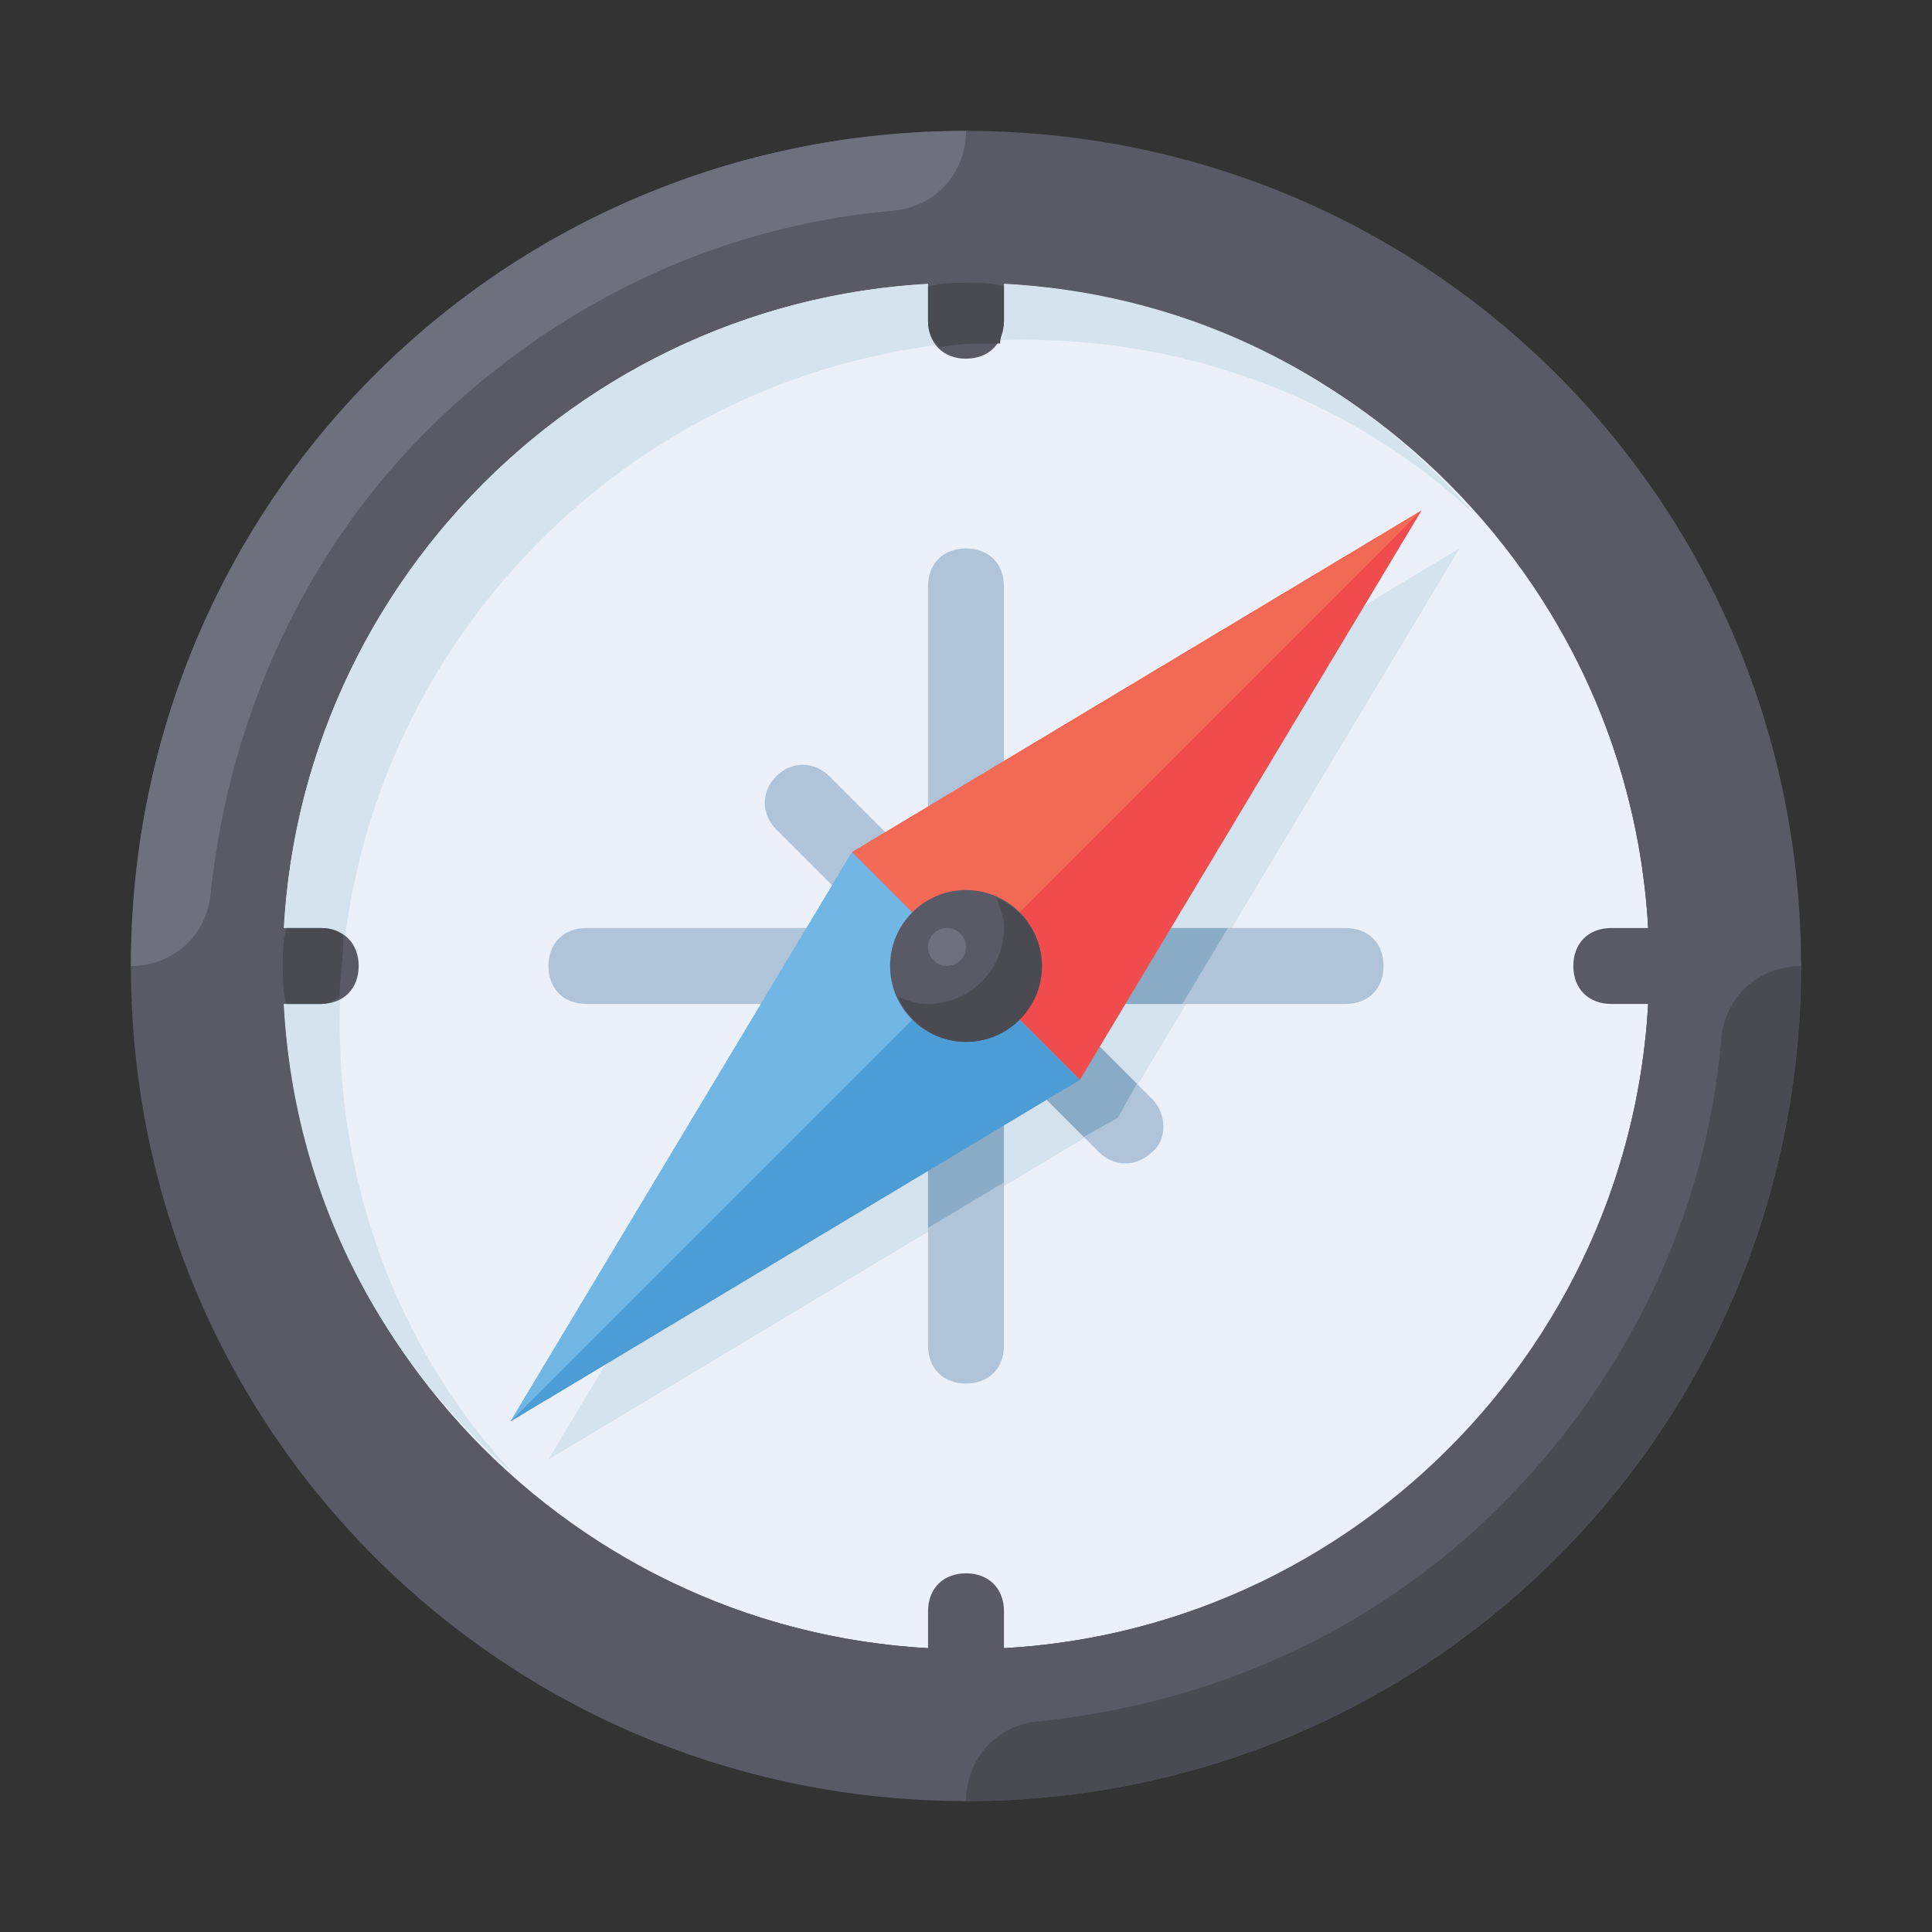 <?xml version="1.0" encoding="UTF-8"?><svg id="Layer_2" xmlns="http://www.w3.org/2000/svg" viewBox="0 0 635.13 635.13"><rect x="0" y="0" width="635.13" height="635.13" fill="#333333" stroke="none"/><defs><style>.cls-1{fill:none;opacity:0;stroke:#d5e3ef;stroke-miterlimit:10;}.cls-2{fill:#f26a56;}.cls-3{fill:#f04b4d;}.cls-4{fill:#ecf0f9;}.cls-5{fill:#b0c4d9;}.cls-6{fill:#d5e3ef;}.cls-7{fill:#70b7e5;}.cls-8{fill:#6f707e;}.cls-9{fill:#494a52;}.cls-10{fill:#89abc6;}.cls-11{fill:#595a66;}.cls-12{fill:#4c9cd6;}</style></defs><g id="Capa_1"><g><rect class="cls-1" x=".5" y=".5" width="634.13" height="634.13"/><g><circle class="cls-4" cx="317.56" cy="317.56" r="224.61"/><polygon class="cls-6" points="292.61 292.61 180.3 479.78 367.48 367.48 479.78 180.3 292.61 292.61"/><path class="cls-11" d="M317.56,43.04c-152.24,0-274.52,122.29-274.52,274.52s122.29,274.52,274.52,274.52,274.52-122.29,274.52-274.52S469.8,43.04,317.56,43.04Zm0,499.13c-123.54,0-224.61-101.07-224.61-224.61S194.03,92.95,317.56,92.95s224.61,101.07,224.61,224.61-101.07,224.61-224.61,224.61Z"/><path class="cls-6" d="M111.67,336.28c0-123.54,101.07-224.61,224.61-224.61,57.4,0,109.81,21.21,148.49,57.4-41.18-47.42-99.83-76.12-167.21-76.12-123.54,0-224.61,101.07-224.61,224.61,0,67.38,28.7,126.03,76.12,167.21-36.19-38.68-57.4-91.09-57.4-148.49Z"/><path class="cls-11" d="M105.43,330.04H55.52c-7.49,0-12.48-4.99-12.48-12.48h0c0-7.49,4.99-12.48,12.48-12.48h49.91c7.49,0,12.48,4.99,12.48,12.48h0c0,7.49-4.99,12.48-12.48,12.48Z"/><path class="cls-9" d="M94.2,305.09c-1.25,3.74-1.25,8.73-1.25,12.48s0,8.73,1.25,12.48h11.23c2.5,0,4.99-1.25,6.24-2.5,0-6.24,1.25-13.73,1.25-19.97-1.25-1.25-3.74-2.5-7.49-2.5h-11.23Z"/><g><path class="cls-11" d="M579.61,330.04h-49.91c-7.49,0-12.48-4.99-12.48-12.48h0c0-7.49,4.99-12.48,12.48-12.48h49.91c7.49,0,12.48,4.99,12.48,12.48h0c0,7.49-4.99,12.48-12.48,12.48Z"/><path class="cls-11" d="M305.09,105.43V55.52c0-7.49,4.99-12.48,12.48-12.48h0c7.49,0,12.48,4.99,12.48,12.48v49.91c0,7.49-4.99,12.48-12.48,12.48h0c-7.49,0-12.48-4.99-12.48-12.48Z"/></g><path class="cls-9" d="M317.56,92.95c-3.74,0-8.73,0-12.48,1.25v11.23c0,3.74,1.25,6.24,3.74,8.73,6.24-1.25,12.48-1.25,19.97-1.25,0-2.5,1.25-4.99,1.25-7.49v-11.23c-3.74-1.25-8.74-1.25-12.48-1.25Z"/><path class="cls-11" d="M305.09,579.61v-49.91c0-7.49,4.99-12.48,12.48-12.48h0c7.49,0,12.48,4.99,12.48,12.48v49.91c0,7.49-4.99,12.48-12.48,12.48h0c-7.49,0-12.48-4.99-12.48-12.48Z"/><path class="cls-5" d="M317.56,454.83c-7.49,0-12.48-4.99-12.48-12.48V192.78c0-7.49,4.99-12.48,12.48-12.48s12.48,4.99,12.48,12.48v249.57c0,7.49-4.99,12.48-12.48,12.48Z"/><polygon class="cls-10" points="305.09 403.66 330.04 388.69 330.04 271.39 305.09 285.12 305.09 403.66"/><path class="cls-5" d="M378.71,378.71c-4.99,4.99-12.48,4.99-17.47,0l-106.07-106.07c-4.99-4.99-4.99-12.48,0-17.47s12.48-4.99,17.47,0l106.07,106.07c4.99,4.99,4.99,13.73,0,17.47Z"/><polygon class="cls-10" points="356.25 373.72 367.48 367.48 373.72 356.25 303.84 286.37 292.61 292.61 286.37 303.84 356.25 373.72"/><path class="cls-5" d="M180.3,317.56c0-7.49,4.99-12.48,12.48-12.48h249.57c7.49,0,12.48,4.99,12.48,12.48s-4.99,12.48-12.48,12.48H192.78c-7.49,0-12.48-4.99-12.48-12.48Z"/><polygon class="cls-10" points="271.39 330.04 388.69 330.04 403.66 305.09 285.12 305.09 271.39 330.04"/><polygon class="cls-3" points="355 355 280.13 280.13 467.3 167.82 355 355"/><polygon class="cls-12" points="280.13 280.13 355 355 167.82 467.3 280.13 280.13"/><polygon class="cls-7" points="280.13 280.13 167.82 467.3 317.56 317.56 280.13 280.13"/><polygon class="cls-2" points="317.56 317.56 467.3 167.82 280.13 280.13 317.56 317.56"/><circle class="cls-11" cx="317.56" cy="317.56" r="24.96"/><path class="cls-9" d="M327.55,295.1c1.25,3.74,2.5,6.24,2.5,9.98,0,13.73-11.23,24.96-24.96,24.96-3.74,0-7.49-1.25-9.98-2.5,3.74,8.73,12.48,14.97,22.46,14.97,13.73,0,24.96-11.23,24.96-24.96,0-9.98-6.24-18.72-14.97-22.46Z"/><path class="cls-8" d="M317.56,43.04h0c-152.24,0-274.52,122.29-274.52,274.52h0c13.73,0,24.96-9.98,26.2-23.71,6.24-59.9,32.44-114.8,73.62-154.73,39.93-38.68,92.34-64.89,150.99-69.88,13.73-1.25,23.71-12.48,23.71-26.2Z"/><path class="cls-9" d="M317.56,592.09h0c152.24,0,274.52-122.29,274.52-274.52h0c-13.73,0-24.96,9.98-26.2,23.71-4.99,58.65-31.2,111.06-69.88,150.99-39.93,41.18-93.59,67.38-154.73,73.62-13.73,1.25-23.71,12.48-23.71,26.2Z"/><circle class="cls-8" cx="311.32" cy="311.32" r="6.24"/></g></g></g></svg>